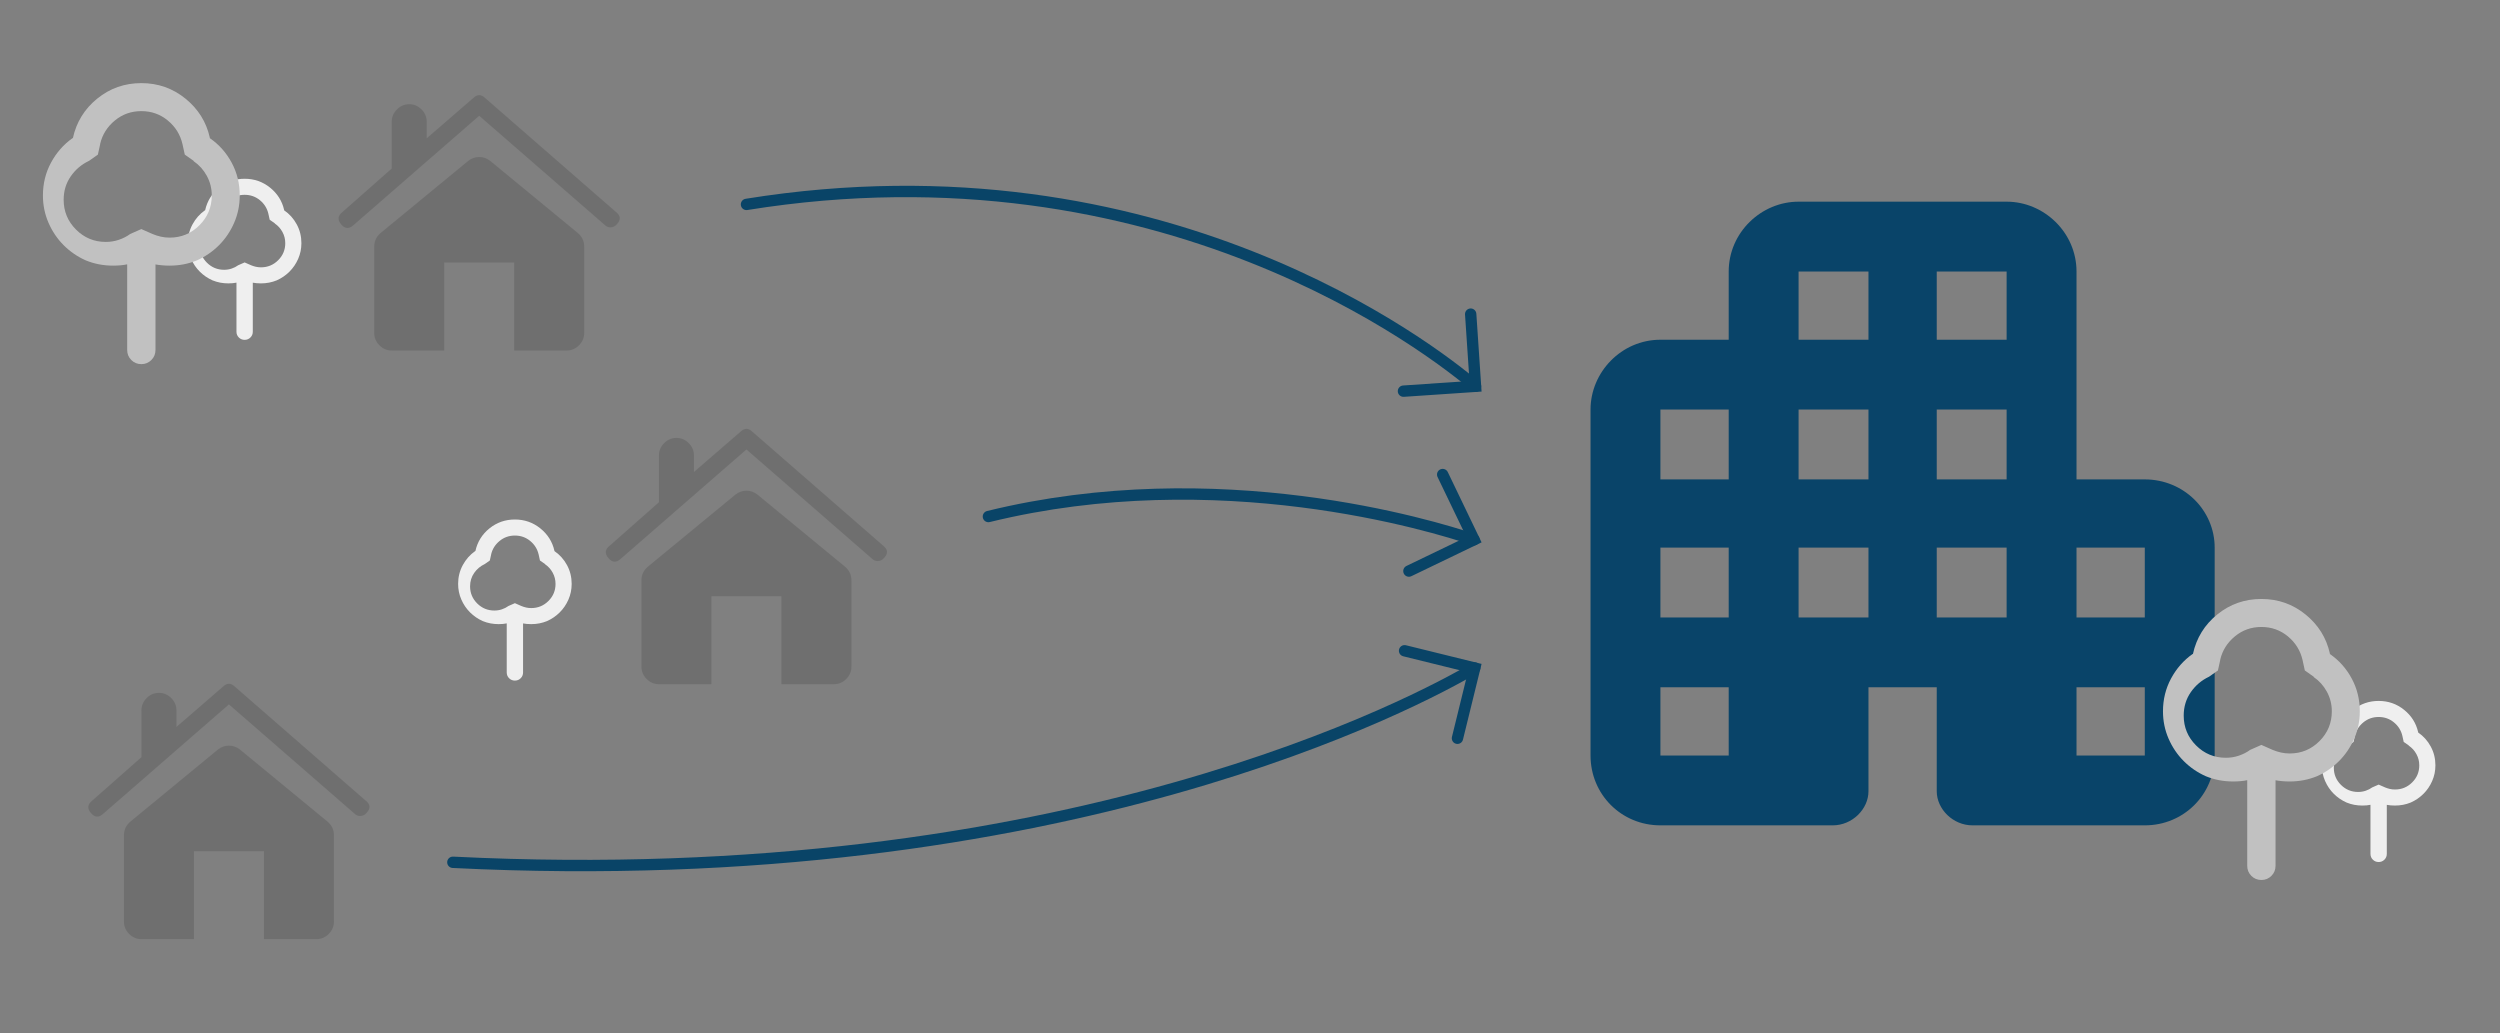 <?xml version="1.0" encoding="UTF-8" standalone="no"?>
<!DOCTYPE svg PUBLIC "-//W3C//DTD SVG 1.1//EN" "http://www.w3.org/Graphics/SVG/1.1/DTD/svg11.dtd">
<svg width="100%" height="100%" viewBox="0 0 121 50" version="1.1" xmlns="http://www.w3.org/2000/svg" xmlns:xlink="http://www.w3.org/1999/xlink" xml:space="preserve" xmlns:serif="http://www.serif.com/" style="fill-rule:evenodd;clip-rule:evenodd;stroke-linecap:round;stroke-miterlimit:10;">
    <rect x="0" y="0" width="121" height="50" fill="#808080" stroke="none"/>
    <g id="ArtBoard1" transform="matrix(2.413,0,0,1,0,0)">
        <rect x="0" y="0" width="50" height="50" style="fill:none;"/>
        <g transform="matrix(0.108,0,0,0.262,6.837,4.565)">
            <path d="M2.336,24.172L25.695,3.961L49.055,24.172C49.326,24.443 49.664,24.578 50.07,24.578C50.544,24.578 50.951,24.375 51.289,23.969C52.034,23.156 51.966,22.411 51.086,21.734L26.711,0.609C26.034,0 25.357,0 24.68,0.609L15.945,8.125L15.945,5.078C15.945,4.198 15.624,3.436 14.98,2.793C14.337,2.15 13.576,1.828 12.695,1.828C11.815,1.828 11.053,2.15 10.41,2.793C9.767,3.436 9.445,4.198 9.445,5.078L9.445,13.711L0.305,21.734C-0.576,22.411 -0.66,23.173 0.051,24.02C0.762,24.866 1.523,24.917 2.336,24.172ZM19.195,31.078L32.195,31.078L32.195,47.328L41.945,47.328C42.826,47.328 43.587,47.007 44.23,46.363C44.874,45.72 45.195,44.958 45.195,44.078L45.195,28.133C45.195,27.117 44.789,26.271 43.977,25.594L27.727,12.289C27.117,11.815 26.44,11.578 25.695,11.578C24.951,11.578 24.273,11.815 23.664,12.289L7.414,25.594C6.602,26.271 6.195,27.117 6.195,28.133L6.195,44.078C6.195,44.958 6.517,45.72 7.16,46.363C7.803,47.007 8.565,47.328 9.445,47.328L19.195,47.328L19.195,31.078Z" style="fill:rgb(111,111,111);fill-rule:nonzero;"/>
        </g>
        <g transform="matrix(0.108,0,0,0.262,1.817,33.055)">
            <path d="M2.336,24.172L25.695,3.961L49.055,24.172C49.326,24.443 49.664,24.578 50.07,24.578C50.544,24.578 50.951,24.375 51.289,23.969C52.034,23.156 51.966,22.411 51.086,21.734L26.711,0.609C26.034,0 25.357,0 24.68,0.609L15.945,8.125L15.945,5.078C15.945,4.198 15.624,3.436 14.98,2.793C14.337,2.15 13.576,1.828 12.695,1.828C11.815,1.828 11.053,2.15 10.41,2.793C9.767,3.436 9.445,4.198 9.445,5.078L9.445,13.711L0.305,21.734C-0.576,22.411 -0.66,23.173 0.051,24.02C0.762,24.866 1.523,24.917 2.336,24.172ZM19.195,31.078L32.195,31.078L32.195,47.328L41.945,47.328C42.826,47.328 43.587,47.007 44.23,46.363C44.874,45.72 45.195,44.958 45.195,44.078L45.195,28.133C45.195,27.117 44.789,26.271 43.977,25.594L27.727,12.289C27.117,11.815 26.44,11.578 25.695,11.578C24.951,11.578 24.273,11.815 23.664,12.289L7.414,25.594C6.602,26.271 6.195,27.117 6.195,28.133L6.195,44.078C6.195,44.958 6.517,45.72 7.16,46.363C7.803,47.007 8.565,47.328 9.445,47.328L19.195,47.328L19.195,31.078Z" style="fill:rgb(111,111,111);fill-rule:nonzero;"/>
        </g>
        <g transform="matrix(0.108,0,0,0.262,12.197,20.716)">
            <path d="M2.336,24.172L25.695,3.961L49.055,24.172C49.326,24.443 49.664,24.578 50.07,24.578C50.544,24.578 50.951,24.375 51.289,23.969C52.034,23.156 51.966,22.411 51.086,21.734L26.711,0.609C26.034,0 25.357,0 24.68,0.609L15.945,8.125L15.945,5.078C15.945,4.198 15.624,3.436 14.98,2.793C14.337,2.15 13.576,1.828 12.695,1.828C11.815,1.828 11.053,2.15 10.41,2.793C9.767,3.436 9.445,4.198 9.445,5.078L9.445,13.711L0.305,21.734C-0.576,22.411 -0.66,23.173 0.051,24.02C0.762,24.866 1.523,24.917 2.336,24.172ZM19.195,31.078L32.195,31.078L32.195,47.328L41.945,47.328C42.826,47.328 43.587,47.007 44.23,46.363C44.874,45.72 45.195,44.958 45.195,44.078L45.195,28.133C45.195,27.117 44.789,26.271 43.977,25.594L27.727,12.289C27.117,11.815 26.44,11.578 25.695,11.578C24.951,11.578 24.273,11.815 23.664,12.289L7.414,25.594C6.602,26.271 6.195,27.117 6.195,28.133L6.195,44.078C6.195,44.958 6.517,45.72 7.16,46.363C7.803,47.007 8.565,47.328 9.445,47.328L19.195,47.328L19.195,31.078Z" style="fill:rgb(111,111,111);fill-rule:nonzero;"/>
        </g>
        <g transform="matrix(0.321,0,0,0.774,31.903,9.761)">
            <path d="M30.367,17.367L30.367,4.367C30.367,1.93 28.336,0 26,0L13,0C10.664,0 8.633,1.93 8.633,4.367L8.633,8.633L4.367,8.633C1.93,8.633 0,10.664 0,13L0,34.633C0,37.07 1.93,39 4.367,39L15.133,39C16.352,39 17.367,37.984 17.367,36.867L17.367,30.367L21.633,30.367L21.633,36.867C21.633,37.984 22.648,39 23.867,39L34.633,39C37.07,39 39,37.07 39,34.633L39,21.633C39,19.297 37.07,17.367 34.633,17.367L30.367,17.367ZM8.633,34.633L4.367,34.633L4.367,30.367L8.633,30.367L8.633,34.633ZM8.633,26L4.367,26L4.367,21.633L8.633,21.633L8.633,26ZM8.633,17.367L4.367,17.367L4.367,13L8.633,13L8.633,17.367ZM17.367,26L13,26L13,21.633L17.367,21.633L17.367,26ZM17.367,17.367L13,17.367L13,13L17.367,13L17.367,17.367ZM17.367,8.633L13,8.633L13,4.367L17.367,4.367L17.367,8.633ZM26,26L21.633,26L21.633,21.633L26,21.633L26,26ZM26,17.367L21.633,17.367L21.633,13L26,13L26,17.367ZM26,8.633L21.633,8.633L21.633,4.367L26,4.367L26,8.633ZM34.633,34.633L30.367,34.633L30.367,30.367L34.633,30.367L34.633,34.633ZM34.633,26L30.367,26L30.367,21.633L34.633,21.633L34.633,26Z" style="fill:rgb(9,68,105);fill-rule:nonzero;"/>
        </g>
        <g transform="matrix(0.075,0,0,0.18,46.572,33.925)">
            <path d="M23.258,11.984L21.887,11.02L21.531,9.395C21.193,7.939 20.439,6.729 19.271,5.764C18.104,4.799 16.741,4.316 15.184,4.316C13.626,4.316 12.264,4.799 11.096,5.764C9.928,6.729 9.174,7.922 8.836,9.344L8.836,9.395L8.48,11.02L7.109,11.984C5.958,12.526 5.019,13.322 4.291,14.371C3.563,15.421 3.199,16.622 3.199,17.977C3.199,19.771 3.834,21.303 5.104,22.572C6.373,23.842 7.905,24.477 9.699,24.477C10.41,24.477 11.087,24.367 11.73,24.146C12.374,23.926 12.949,23.63 13.457,23.258L15.184,22.496L16.91,23.258C17.316,23.427 17.74,23.562 18.18,23.664C18.62,23.766 19.077,23.816 19.551,23.816C21.345,23.816 22.877,23.182 24.146,21.912C25.416,20.643 26.051,19.111 26.051,17.316C26.051,16.233 25.797,15.226 25.289,14.295C24.781,13.364 24.104,12.611 23.258,12.035L23.258,11.984ZM17.367,27.93L17.367,41.133C17.367,41.742 17.156,42.258 16.732,42.682C16.309,43.105 15.793,43.316 15.184,43.316C14.574,43.316 14.058,43.105 13.635,42.682C13.212,42.258 13,41.742 13,41.133L13,27.93C12.695,27.997 12.357,28.048 11.984,28.082C11.612,28.116 11.223,28.133 10.816,28.133C9.327,28.133 7.922,27.862 6.602,27.32C5.315,26.745 4.181,25.966 3.199,24.984C2.217,24.003 1.439,22.852 0.863,21.531C0.288,20.211 0,18.806 0,17.316C0,15.488 0.415,13.804 1.244,12.264C2.074,10.723 3.182,9.462 4.57,8.48L4.621,8.48C5.163,6.009 6.415,3.978 8.379,2.387C10.342,0.796 12.611,0 15.184,0C17.757,0 20.025,0.796 21.988,2.387C23.952,3.978 25.204,5.975 25.746,8.379L25.746,8.48C27.168,9.462 28.294,10.723 29.123,12.264C29.952,13.804 30.367,15.488 30.367,17.316C30.367,18.806 30.079,20.211 29.504,21.531C28.928,22.852 28.15,24.003 27.168,24.984C26.186,25.966 25.052,26.745 23.766,27.32C22.445,27.862 21.04,28.133 19.551,28.133C19.145,28.133 18.755,28.116 18.383,28.082C18.01,28.048 17.638,27.997 17.266,27.93L17.367,27.93Z" style="fill:rgb(239,239,239);fill-rule:nonzero;"/>
        </g>
        <g transform="matrix(0.075,0,0,0.18,9.189,25.144)">
            <path d="M23.258,11.984L21.887,11.02L21.531,9.395C21.193,7.939 20.439,6.729 19.271,5.764C18.104,4.799 16.741,4.316 15.184,4.316C13.626,4.316 12.264,4.799 11.096,5.764C9.928,6.729 9.174,7.922 8.836,9.344L8.836,9.395L8.48,11.02L7.109,11.984C5.958,12.526 5.019,13.322 4.291,14.371C3.563,15.421 3.199,16.622 3.199,17.977C3.199,19.771 3.834,21.303 5.104,22.572C6.373,23.842 7.905,24.477 9.699,24.477C10.41,24.477 11.087,24.367 11.73,24.146C12.374,23.926 12.949,23.63 13.457,23.258L15.184,22.496L16.91,23.258C17.316,23.427 17.74,23.562 18.18,23.664C18.62,23.766 19.077,23.816 19.551,23.816C21.345,23.816 22.877,23.182 24.146,21.912C25.416,20.643 26.051,19.111 26.051,17.316C26.051,16.233 25.797,15.226 25.289,14.295C24.781,13.364 24.104,12.611 23.258,12.035L23.258,11.984ZM17.367,27.93L17.367,41.133C17.367,41.742 17.156,42.258 16.732,42.682C16.309,43.105 15.793,43.316 15.184,43.316C14.574,43.316 14.058,43.105 13.635,42.682C13.212,42.258 13,41.742 13,41.133L13,27.93C12.695,27.997 12.357,28.048 11.984,28.082C11.612,28.116 11.223,28.133 10.816,28.133C9.327,28.133 7.922,27.862 6.602,27.32C5.315,26.745 4.181,25.966 3.199,24.984C2.217,24.003 1.439,22.852 0.863,21.531C0.288,20.211 0,18.806 0,17.316C0,15.488 0.415,13.804 1.244,12.264C2.074,10.723 3.182,9.462 4.57,8.48L4.621,8.48C5.163,6.009 6.415,3.978 8.379,2.387C10.342,0.796 12.611,0 15.184,0C17.757,0 20.025,0.796 21.988,2.387C23.952,3.978 25.204,5.975 25.746,8.379L25.746,8.48C27.168,9.462 28.294,10.723 29.123,12.264C29.952,13.804 30.367,15.488 30.367,17.316C30.367,18.806 30.079,20.211 29.504,21.531C28.928,22.852 28.15,24.003 27.168,24.984C26.186,25.966 25.052,26.745 23.766,27.32C22.445,27.862 21.04,28.133 19.551,28.133C19.145,28.133 18.755,28.116 18.383,28.082C18.01,28.048 17.638,27.997 17.266,27.93L17.367,27.93Z" style="fill:rgb(239,239,239);fill-rule:nonzero;"/>
        </g>
        <g transform="matrix(0.075,0,0,0.18,3.768,8.652)">
            <path d="M23.258,11.984L21.887,11.02L21.531,9.395C21.193,7.939 20.439,6.729 19.271,5.764C18.104,4.799 16.741,4.316 15.184,4.316C13.626,4.316 12.264,4.799 11.096,5.764C9.928,6.729 9.174,7.922 8.836,9.344L8.836,9.395L8.48,11.02L7.109,11.984C5.958,12.526 5.019,13.322 4.291,14.371C3.563,15.421 3.199,16.622 3.199,17.977C3.199,19.771 3.834,21.303 5.104,22.572C6.373,23.842 7.905,24.477 9.699,24.477C10.41,24.477 11.087,24.367 11.73,24.146C12.374,23.926 12.949,23.63 13.457,23.258L15.184,22.496L16.91,23.258C17.316,23.427 17.74,23.562 18.18,23.664C18.62,23.766 19.077,23.816 19.551,23.816C21.345,23.816 22.877,23.182 24.146,21.912C25.416,20.643 26.051,19.111 26.051,17.316C26.051,16.233 25.797,15.226 25.289,14.295C24.781,13.364 24.104,12.611 23.258,12.035L23.258,11.984ZM17.367,27.93L17.367,41.133C17.367,41.742 17.156,42.258 16.732,42.682C16.309,43.105 15.793,43.316 15.184,43.316C14.574,43.316 14.058,43.105 13.635,42.682C13.212,42.258 13,41.742 13,41.133L13,27.93C12.695,27.997 12.357,28.048 11.984,28.082C11.612,28.116 11.223,28.133 10.816,28.133C9.327,28.133 7.922,27.862 6.602,27.32C5.315,26.745 4.181,25.966 3.199,24.984C2.217,24.003 1.439,22.852 0.863,21.531C0.288,20.211 0,18.806 0,17.316C0,15.488 0.415,13.804 1.244,12.264C2.074,10.723 3.182,9.462 4.57,8.48L4.621,8.48C5.163,6.009 6.415,3.978 8.379,2.387C10.342,0.796 12.611,0 15.184,0C17.757,0 20.025,0.796 21.988,2.387C23.952,3.978 25.204,5.975 25.746,8.379L25.746,8.48C27.168,9.462 28.294,10.723 29.123,12.264C29.952,13.804 30.367,15.488 30.367,17.316C30.367,18.806 30.079,20.211 29.504,21.531C28.928,22.852 28.15,24.003 27.168,24.984C26.186,25.966 25.052,26.745 23.766,27.32C22.445,27.862 21.04,28.133 19.551,28.133C19.145,28.133 18.755,28.116 18.383,28.082C18.01,28.048 17.638,27.997 17.266,27.93L17.367,27.93Z" style="fill:rgb(239,239,239);fill-rule:nonzero;"/>
        </g>
        <g transform="matrix(0.13,0,0,0.314,43.385,28.99)">
            <path d="M23.258,11.984L21.887,11.02L21.531,9.395C21.193,7.939 20.439,6.729 19.271,5.764C18.104,4.799 16.741,4.316 15.184,4.316C13.626,4.316 12.264,4.799 11.096,5.764C9.928,6.729 9.174,7.922 8.836,9.344L8.836,9.395L8.48,11.02L7.109,11.984C5.958,12.526 5.019,13.322 4.291,14.371C3.563,15.421 3.199,16.622 3.199,17.977C3.199,19.771 3.834,21.303 5.104,22.572C6.373,23.842 7.905,24.477 9.699,24.477C10.41,24.477 11.087,24.367 11.73,24.146C12.374,23.926 12.949,23.63 13.457,23.258L15.184,22.496L16.91,23.258C17.316,23.427 17.74,23.562 18.18,23.664C18.62,23.766 19.077,23.816 19.551,23.816C21.345,23.816 22.877,23.182 24.146,21.912C25.416,20.643 26.051,19.111 26.051,17.316C26.051,16.233 25.797,15.226 25.289,14.295C24.781,13.364 24.104,12.611 23.258,12.035L23.258,11.984ZM17.367,27.93L17.367,41.133C17.367,41.742 17.156,42.258 16.732,42.682C16.309,43.105 15.793,43.316 15.184,43.316C14.574,43.316 14.058,43.105 13.635,42.682C13.212,42.258 13,41.742 13,41.133L13,27.93C12.695,27.997 12.357,28.048 11.984,28.082C11.612,28.116 11.223,28.133 10.816,28.133C9.327,28.133 7.922,27.862 6.602,27.32C5.315,26.745 4.181,25.966 3.199,24.984C2.217,24.003 1.439,22.852 0.863,21.531C0.288,20.211 0,18.806 0,17.316C0,15.488 0.415,13.804 1.244,12.264C2.074,10.723 3.182,9.462 4.57,8.48L4.621,8.48C5.163,6.009 6.415,3.978 8.379,2.387C10.342,0.796 12.611,0 15.184,0C17.757,0 20.025,0.796 21.988,2.387C23.952,3.978 25.204,5.975 25.746,8.379L25.746,8.48C27.168,9.462 28.294,10.723 29.123,12.264C29.952,13.804 30.367,15.488 30.367,17.316C30.367,18.806 30.079,20.211 29.504,21.531C28.928,22.852 28.15,24.003 27.168,24.984C26.186,25.966 25.052,26.745 23.766,27.32C22.445,27.862 21.04,28.133 19.551,28.133C19.145,28.133 18.755,28.116 18.383,28.082C18.01,28.048 17.638,27.997 17.266,27.93L17.367,27.93Z" style="fill:rgb(193,193,193);fill-rule:nonzero;"/>
        </g>
        <g transform="matrix(0.13,0,0,0.314,0.861,4.023)">
            <path d="M23.258,11.984L21.887,11.02L21.531,9.395C21.193,7.939 20.439,6.729 19.271,5.764C18.104,4.799 16.741,4.316 15.184,4.316C13.626,4.316 12.264,4.799 11.096,5.764C9.928,6.729 9.174,7.922 8.836,9.344L8.836,9.395L8.48,11.02L7.109,11.984C5.958,12.526 5.019,13.322 4.291,14.371C3.563,15.421 3.199,16.622 3.199,17.977C3.199,19.771 3.834,21.303 5.104,22.572C6.373,23.842 7.905,24.477 9.699,24.477C10.41,24.477 11.087,24.367 11.73,24.146C12.374,23.926 12.949,23.63 13.457,23.258L15.184,22.496L16.91,23.258C17.316,23.427 17.74,23.562 18.18,23.664C18.62,23.766 19.077,23.816 19.551,23.816C21.345,23.816 22.877,23.182 24.146,21.912C25.416,20.643 26.051,19.111 26.051,17.316C26.051,16.233 25.797,15.226 25.289,14.295C24.781,13.364 24.104,12.611 23.258,12.035L23.258,11.984ZM17.367,27.93L17.367,41.133C17.367,41.742 17.156,42.258 16.732,42.682C16.309,43.105 15.793,43.316 15.184,43.316C14.574,43.316 14.058,43.105 13.635,42.682C13.212,42.258 13,41.742 13,41.133L13,27.93C12.695,27.997 12.357,28.048 11.984,28.082C11.612,28.116 11.223,28.133 10.816,28.133C9.327,28.133 7.922,27.862 6.602,27.32C5.315,26.745 4.181,25.966 3.199,24.984C2.217,24.003 1.439,22.852 0.863,21.531C0.288,20.211 0,18.806 0,17.316C0,15.488 0.415,13.804 1.244,12.264C2.074,10.723 3.182,9.462 4.57,8.48L4.621,8.48C5.163,6.009 6.415,3.978 8.379,2.387C10.342,0.796 12.611,0 15.184,0C17.757,0 20.025,0.796 21.988,2.387C23.952,3.978 25.204,5.975 25.746,8.379L25.746,8.48C27.168,9.462 28.294,10.723 29.123,12.264C29.952,13.804 30.367,15.488 30.367,17.316C30.367,18.806 30.079,20.211 29.504,21.531C28.928,22.852 28.15,24.003 27.168,24.984C26.186,25.966 25.052,26.745 23.766,27.32C22.445,27.862 21.04,28.133 19.551,28.133C19.145,28.133 18.755,28.116 18.383,28.082C18.01,28.048 17.638,27.997 17.266,27.93L17.367,27.93Z" style="fill:rgb(193,193,193);fill-rule:nonzero;"/>
        </g>
        <g transform="matrix(0.414,0,0,1,4.873,0)">
            <g transform="matrix(1,-0,-0,1,-11.76,0)">
                <path d="M71.243,15.204L71.478,18.696L67.986,18.932" style="fill:none;stroke:rgb(9,68,103);stroke-width:0.55px;"/>
                <path d="M36.156,9.893C56.269,6.658 69.391,16.926 71.478,18.696" style="fill:none;stroke:rgb(9,68,103);stroke-width:0.55px;stroke-linejoin:round;stroke-miterlimit:1.5;"/>
            </g>
        </g>
        <g transform="matrix(0.414,0,0,-1,4.873,51.085)">
            <g transform="matrix(1,0,0,-1,-11.76,51.085)">
                <path d="M68.04,31.497L71.438,32.334L70.602,35.732" style="fill:none;stroke:rgb(9,68,103);stroke-width:0.55px;"/>
                <path d="M21.93,41.735C51.651,43.215 68.881,33.837 71.438,32.334" style="fill:none;stroke:rgb(9,68,103);stroke-width:0.55px;stroke-linejoin:round;stroke-miterlimit:1.5;"/>
            </g>
        </g>
        <g transform="matrix(0.414,0,0,1,4.873,14.579)">
            <g transform="matrix(1,-0,-0,1,-11.76,-14.579)">
                <path d="M69.886,22.968L71.404,26.122L68.25,27.64" style="fill:none;stroke:rgb(9,68,103);stroke-width:0.55px;"/>
                <path d="M47.877,25C58.998,22.277 69.353,25.43 71.404,26.122" style="fill:none;stroke:rgb(9,68,103);stroke-width:0.55px;stroke-linejoin:round;stroke-miterlimit:1.5;"/>
            </g>
        </g>
    </g>
</svg>
